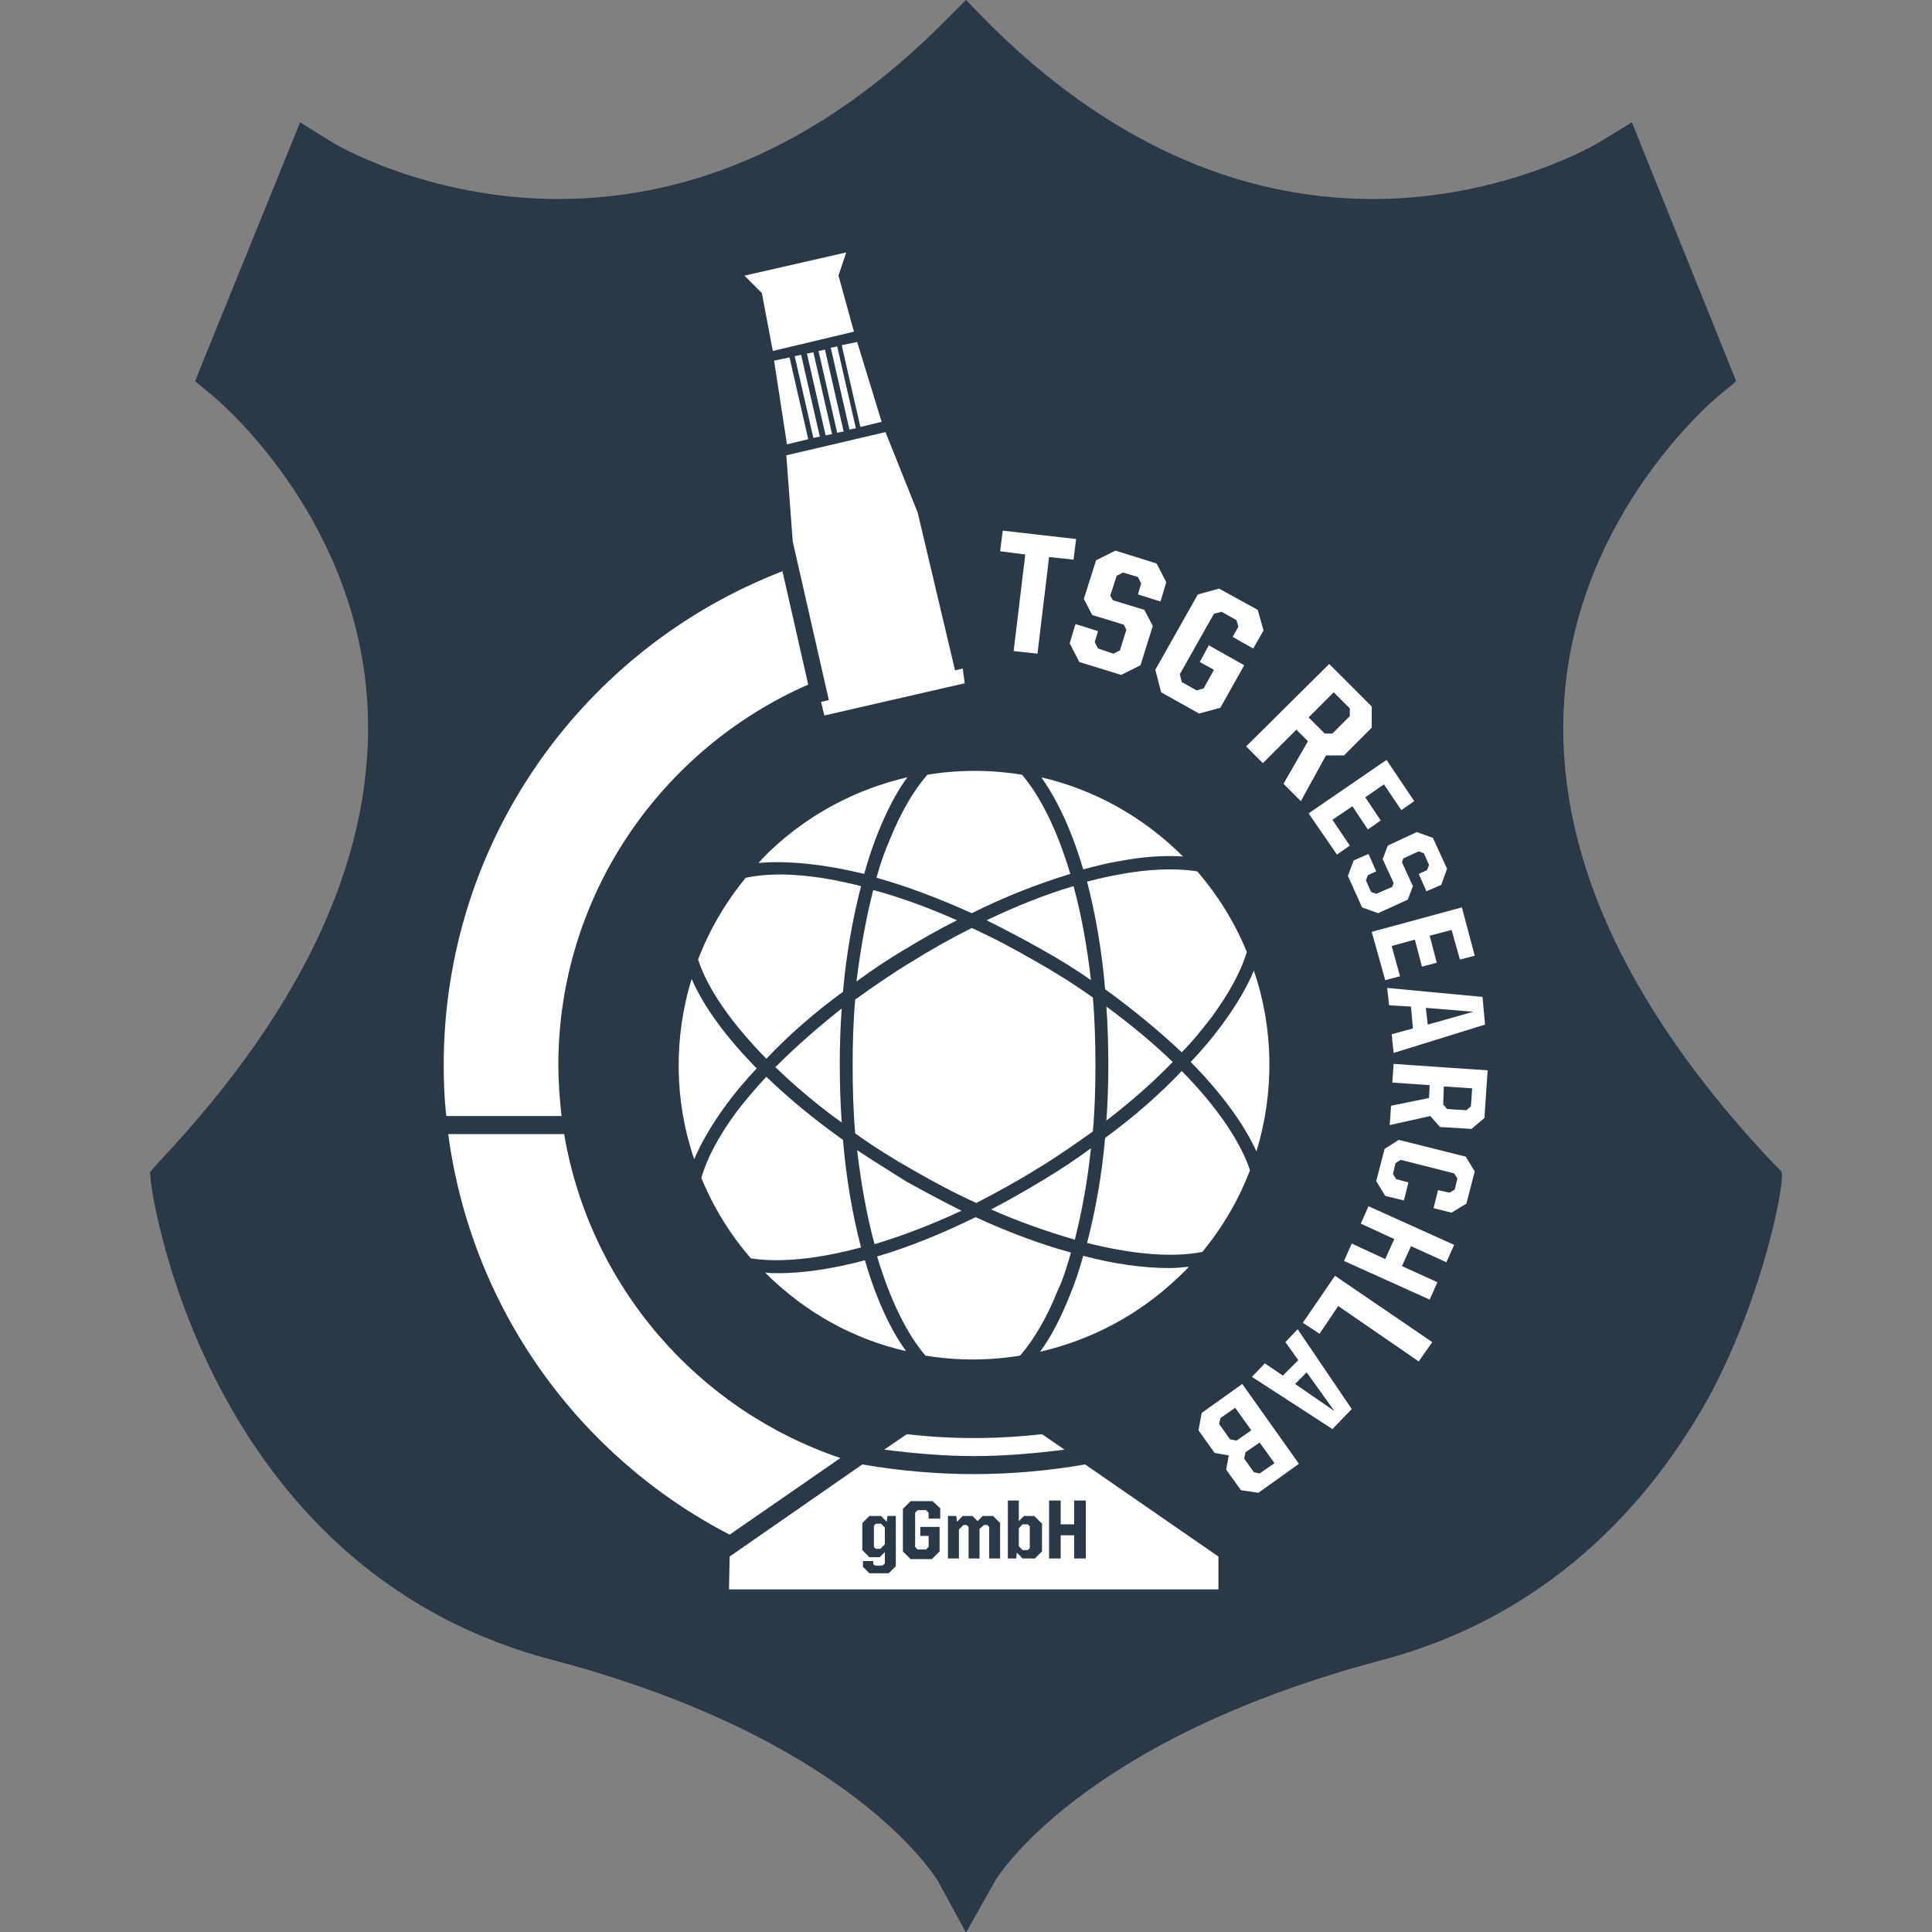 <svg xmlns="http://www.w3.org/2000/svg" viewBox="0 0 300 300"><rect x="0" y="0" width="300" height="300" fill="#808080" stroke="none"/><path fill="#293948" d="m276.7 182.3-.1-.4-2.5-2.6c-22.3-24.1-32.8-47.9-31.2-70.7 2-29 23.6-46.8 23.8-47l2.9-2.4L253.4 19l-5.1 3.1c-.1.1-14.7 8.8-35.1 8.8-21.4 0-41.5-9.2-59.7-27.3L150 0l-3.6 3.6c-18.1 18.1-38.2 27.3-59.7 27.3-20.5 0-35-8.7-35.1-8.8l-5-3.1-14.9 36.7-1.4 3.5 2.9 2.4c.2.2 21.8 17.9 23.8 47 1.6 23.1-9.2 47.3-32.3 71.8l-1.4 1.6.1 1.2c-.1.6 7.8 60.2 62.2 74.5 47.1 12.4 59.8 34.1 60 34.3l4.4 8.1 4.5-8c.1-.2 12.9-21.8 60-34.3 27.7-7.3 43.1-26.6 51.2-41.5 8.3-15.8 11.2-31.9 11-34"/><path fill="#FFF" d="M171.8 174c.2-2.8.3-5.7.3-8.6 0-3.1-.1-6.2-.3-9.1 3.8 2.8 7.3 5.7 10.3 8.6-3 3.1-6.5 6.2-10.3 9.1m16.3-16c2.7-3.7 4.6-7.1 5.5-10.2-1.8-4.4-4.4-8.7-7.7-12.5q-1.95-.3-4.2-.3c-2.2 0-4.7.2-7.4.7-1.8.3-3.6.7-5.5 1.2 1.3 5 2.3 10.7 2.8 16.7 4.4 3.2 8.4 6.5 11.9 9.8 1.7-1.7 3.2-3.6 4.6-5.4m-52-21.7c4.7 1.3 9.7 3.2 14.8 5.5 5.2-2.6 10.4-4.6 15.3-6.1-2-6.7-4.6-12-7.5-15.4q-7.35-1.2-14.7 0c-2.1 2.4-4.1 5.8-5.8 10q-1.2 2.7-2.1 6m-3 42.3c.6 5.2 1.5 10.2 2.7 14.6 4.3-1.3 8.8-3 13.5-5.2-2.8-1.4-5.6-2.9-8.5-4.5-2.7-1.7-5.3-3.3-7.7-4.9m38.5-1.9c-.5 5.8-1.5 11.3-2.8 16.3 7.1 1.8 13.3 2.3 17.9 1.4 3.2-3.9 5.7-8.2 7.4-12.7-1.6-4.7-5.3-10-10.6-15.4-3.4 3.6-7.4 7.1-11.9 10.4M130.9 154c.5-5.8 1.5-11.3 2.8-16.4-7-1.8-13.2-2.3-17.9-1.3-3.2 3.9-5.7 8.2-7.4 12.7 1.5 4.6 5.2 9.9 10.6 15.4 3.4-3.6 7.4-7.1 11.9-10.4m38.5-1.8c-.6-5.3-1.5-10.2-2.7-14.6-4.4 1.3-8.9 3.1-13.5 5.3 2.8 1.4 5.7 2.9 8.5 4.5 2.7 1.5 5.3 3.1 7.7 4.8m25.3-1.5c-1.1 2.7-2.8 5.5-5 8.5q-2.1 2.85-4.8 5.7c4.7 4.8 8.2 9.5 10.2 13.9 2.8-9.2 2.7-19-.4-28.1m-28.4 43.8c-4.7-1.3-9.6-3.1-14.8-5.5-5.3 2.6-10.5 4.7-15.3 6.1 2 6.7 4.6 12 7.5 15.4q7.35 1.2 14.7 0c2.1-2.4 4.1-5.8 5.8-10 .9-1.9 1.5-3.9 2.1-6m-5.1-13.1c3-1.8 5.8-3.8 8.5-5.7.3-3.3.4-6.8.4-10.2 0-3.6-.1-7.2-.4-10.6q-4.2-3-9-5.7c-3.3-1.9-6.5-3.6-9.8-5.1q-4.8 2.4-9.6 5.4c-3 1.8-5.8 3.8-8.5 5.7-.3 3.3-.4 6.8-.4 10.2 0 3.6.1 7.2.4 10.6q4.2 3 9 5.7c3.3 1.9 6.5 3.6 9.8 5.1 3.1-1.6 6.4-3.4 9.6-5.4m8.2-3.1q-3.45 2.55-7.2 4.8c-2.8 1.7-5.6 3.3-8.3 4.7 4.5 2 8.9 3.5 13 4.7 1.1-4.4 2-9.2 2.5-14.2m-56.6-6.8c1.4-1.9 3-3.8 4.7-5.6-4.7-4.8-8.2-9.5-10.1-13.9-2.8 9.1-2.7 19 .4 28 1.1-2.6 2.8-5.5 5-8.5m21.4-35.8q.9-3.3 2.1-6.3c1.4-3.5 2.9-6.4 4.6-8.7-7.8 1.8-15.2 5.6-21.4 11.5-.6.6-1.2 1.2-1.7 1.8 4.6-.4 10.2.2 16.4 1.7m34-.7c1.9-.5 3.8-1 5.7-1.3 3.7-.7 7-.9 9.8-.7-6.3-6.3-13.9-10.4-22-12.3 2.6 3.7 4.8 8.5 6.5 14.3m13.3 61.9c-3.9 0-8.4-.6-13.3-1.9-.6 2.2-1.3 4.3-2.1 6.2-1.4 3.5-2.9 6.4-4.6 8.7 7.8-1.8 15.2-5.6 21.4-11.5.6-.6 1.2-1.1 1.7-1.7-1 .1-2 .2-3.1.2M133 152.4q3.45-2.55 7.2-4.8c2.8-1.7 5.6-3.3 8.4-4.7-4.5-2-8.9-3.6-13-4.7-1.1 4.3-2 9.2-2.6 14.2m1.3 43.3c-4.9 1.3-9.5 2-13.4 2-.7 0-1.4 0-2.1-.1 6.3 6.3 13.9 10.4 21.9 12.2-2.5-3.4-4.7-8.3-6.4-14.1m-13.9-30c3 2.9 6.4 5.8 10.3 8.6-.2-2.9-.3-6-.3-9.1 0-2.9.1-5.8.3-8.6-3.8 3-7.3 6.1-10.3 9.1m-11.5 17.2c1.8 4.4 4.4 8.7 7.7 12.5 4.5.7 10.4.1 17.1-1.7-1.3-5-2.3-10.6-2.8-16.7-4.5-3.2-8.5-6.5-11.9-9.8-1.7 1.8-3.2 3.6-4.6 5.4-2.8 3.8-4.6 7.2-5.5 10.3m27.1 53.7-.3.3v3.3l.3.3h.7l.7-.7v-2.6l-.6-.6zm22.9 0-.7.7v2.8l.6.6h.8l.3-.3V237l-.3-.3h-.7zm30.3 5.1v5.1h-76l.1-5.1 20.6-14.3c5.8 1 11.7 1.5 17.3 1.5 5.7 0 11.5-.5 17.3-1.5zm-50.1-6.3h-1.3l-.1.9-.9-.9H135l-1.1 1.1v4.2l1.1 1.1h1.6l.8-.8v1.8l-.4.3h-1.1l-.3-.2v-.5H134v.9l1 1h3l1.1-1.1zm6.9 1.7h-3.1v1.4h1.3v1.7l-.4.4h-1.3l-.4-.4v-5.3l.4-.4h1.3l.4.4v.9h1.8v-1.6l-1.2-1.1h-3.4l-1.2 1.2v6.6l1.2 1.2h3.3l1.2-1.2v-3.8zm9.3-.6-1.1-1.1h-1.6l-.8.8-.8-.8h-1.5l-.9.9-.1-.9h-1.3v6.6h1.7v-4.5l.7-.7h.5l.3.3v4.9h1.7v-4.6l.7-.6h.5l.3.3v4.9h1.7zm6.4 0-1.1-1.1H159l-.8.8V233h-1.7v9h1.3l.1-.9.9.9h1.9l1.1-1.1v-4.4zm6.9-3.5h-1.8v3.7h-2.1V233h-1.8v9h1.8v-3.6h2.1v3.6h1.8zM127.3 67.8l-2.9-12.7-1 .2 2.9 12.7zm-5.1 1.2 3.3-.8-2.9-12.7-2.4.5zm10.9-15.9-2.4.5 2.9 12.7 3.3-.8zM120 54.5l6.3-1.5 6.3-1.5-2.4-8.7 1.2-3.6-7.9 1.8-7.9 1.8 2.7 2.7zm29.5 49.3-1.2.3-5.8-24.5-5-12.5-7.7 1.8-7.7 1.8 1 13.4 5.6 24.6-1.2.3.5 2.1 10.9-2.5 10.9-2.5zm-16.6-37.3L130 53.8l-1 .2 2.9 12.7zm-3.7.9-2.9-12.7-1 .2 2.9 12.7zm1.8-.4-2.9-12.7-1 .2 2.9 12.7zm-17.7 171.3 17.2-11.9c-22.2-7.5-38.9-26.7-42.9-50.3h-18c3.6 27.1 20.3 50.1 43.7 62.2m-26.6-72.9c0-26.4 16-49.1 38.8-59.1l-4-17.6c-30.8 11.9-52.6 41.7-52.6 76.7 0 2.7.1 5.3.4 7.9h17.9c-.3-2.6-.5-5.3-.5-7.9m64.6 57.9q-5.25 0-10.5-.6l-3.5 2.4c4.7.6 9.4 1 14 1s9.3-.4 14-1l-3.5-2.4q-5.4.6-10.5.6m6.1-122.2 3.7.4 1.8-15 3.8.4.4-3.2-11.4-1.3-.4 3.2 3.9.5zm10.2 1.7 6.5 2 3-1.5 1.9-6.1-1.3-2.5-4.9-1.5-.4-.7 1-3.1 1-.5 2.3.7.5 1-.5 1.7 3.5 1.1.9-3-1.5-2.9-6.4-2-3 1.5-1.9 6 1.3 2.5 4.9 1.5.4.8-1 3.2-1 .5-2.4-.8-.5-1 .5-1.7-3.5-1.1-.9 3zm12.7 4.7 5.9 3.3 3.3-.9 3.7-6.6-5.5-3.1-1.4 2.6 2.2 1.2-1.6 2.9-1.1.3-2.3-1.3-.3-1.2 5.3-9.4 1.2-.3 2.3 1.3.3 1-.9 1.6 3.2 1.8 1.6-2.8-.9-3.2-6-3.3-3.3.9-6.6 11.7zm13.2 8.4 2.6 2.6 5.2-5.2 1.8 1.8-3.8 6.6 2.7 2.7 3.9-7.1h2.8l4.3-4.3v-3.3l-6.6-6.6zm9.7-4.5 3.9-3.9 2.5 2.5v1.2l-2.7 2.7h-1.2zm0 14.9 4.4 6.4 2-1.4-2.7-4 3.1-2.1 2.4 3.6 2-1.4-2.4-3.6 2.9-2 2.7 4 2-1.4-4.3-6.4zm6.1 9.7 2.2 4.9 2.5.9 4.6-2.1.8-2.1-1.7-3.7.2-.6 2.4-1.1.8.3.8 1.8-.3.8-1.3.6 1.2 2.7 2.3-1 .9-2.5-2.2-4.8-2.5-.9-4.5 2.1-.8 2.1 1.7 3.7-.2.6-2.5 1.1-.8-.3-.8-1.8.3-.8 1.3-.6-1.2-2.7-2.3 1zm3.7 8.7 2.1 7.5 2.3-.6-1.3-4.7 3.6-1 1.1 4.2 2.3-.6-1.1-4.2 3.4-.9 1.3 4.6 2.3-.6-2-7.5zm2.4 8.7.3 2.7 3.4.2.3 3.4-3.3.9.3 2.9 14.2-4.4-.4-4.3zm13.4 3.7-7.1 2-.3-2.6zm-12.4 8.1-.2 2.9 5.8.4-.1 2-5.9 1.2-.2 3 6.3-1.4 1.5 1.7 4.9.3 2-1.7.5-7.4zm7.8 3.5 4.4.3-.2 2.8-.7.6-3-.2-.6-.7zm-9.2 9.7-1.3 5 1.4 2.3 2.9.7.7-2.8-1.9-.5-.5-.8.4-1.7.8-.5 8.3 2.1.5.8-.4 1.7-.8.5-1.8-.4-.7 2.8 2.8.7 2.3-1.4 1.3-5-1.4-2.3-10.4-2.6zm-2.5 8.9-1.2 2.7 5.2 2.4-1.4 3.1-5.2-2.4-1.2 2.7 13.3 6 1.2-2.7-5.5-2.5 1.4-3.1 5.5 2.5 1.2-2.7zm-5.2 10.8-5 7.3 2.6 1.7 2.9-4.3 12.5 8.6 2.1-3zm-5.8 8.3-1.9 2 2 2.8-2.4 2.4-2.8-1.9-2 2.1 12.5 8.1 3-3.1zm5.7 12.7-6.1-4.2 1.8-1.8zm-14.3-4.2-6.3 4.5-.5 2.7 2.5 3.5 2.2.4-.4 2.2 2.3 3.2 2.7.4 6.3-4.5zm-1.1 3.7 2.5 3.5-2.3 1.6-1-.2-1.7-2.4.2-.9zm3.8 5.4 2.3 3.2-2.3 1.6-.9-.2-1.5-2.1.2-1z"/></svg>